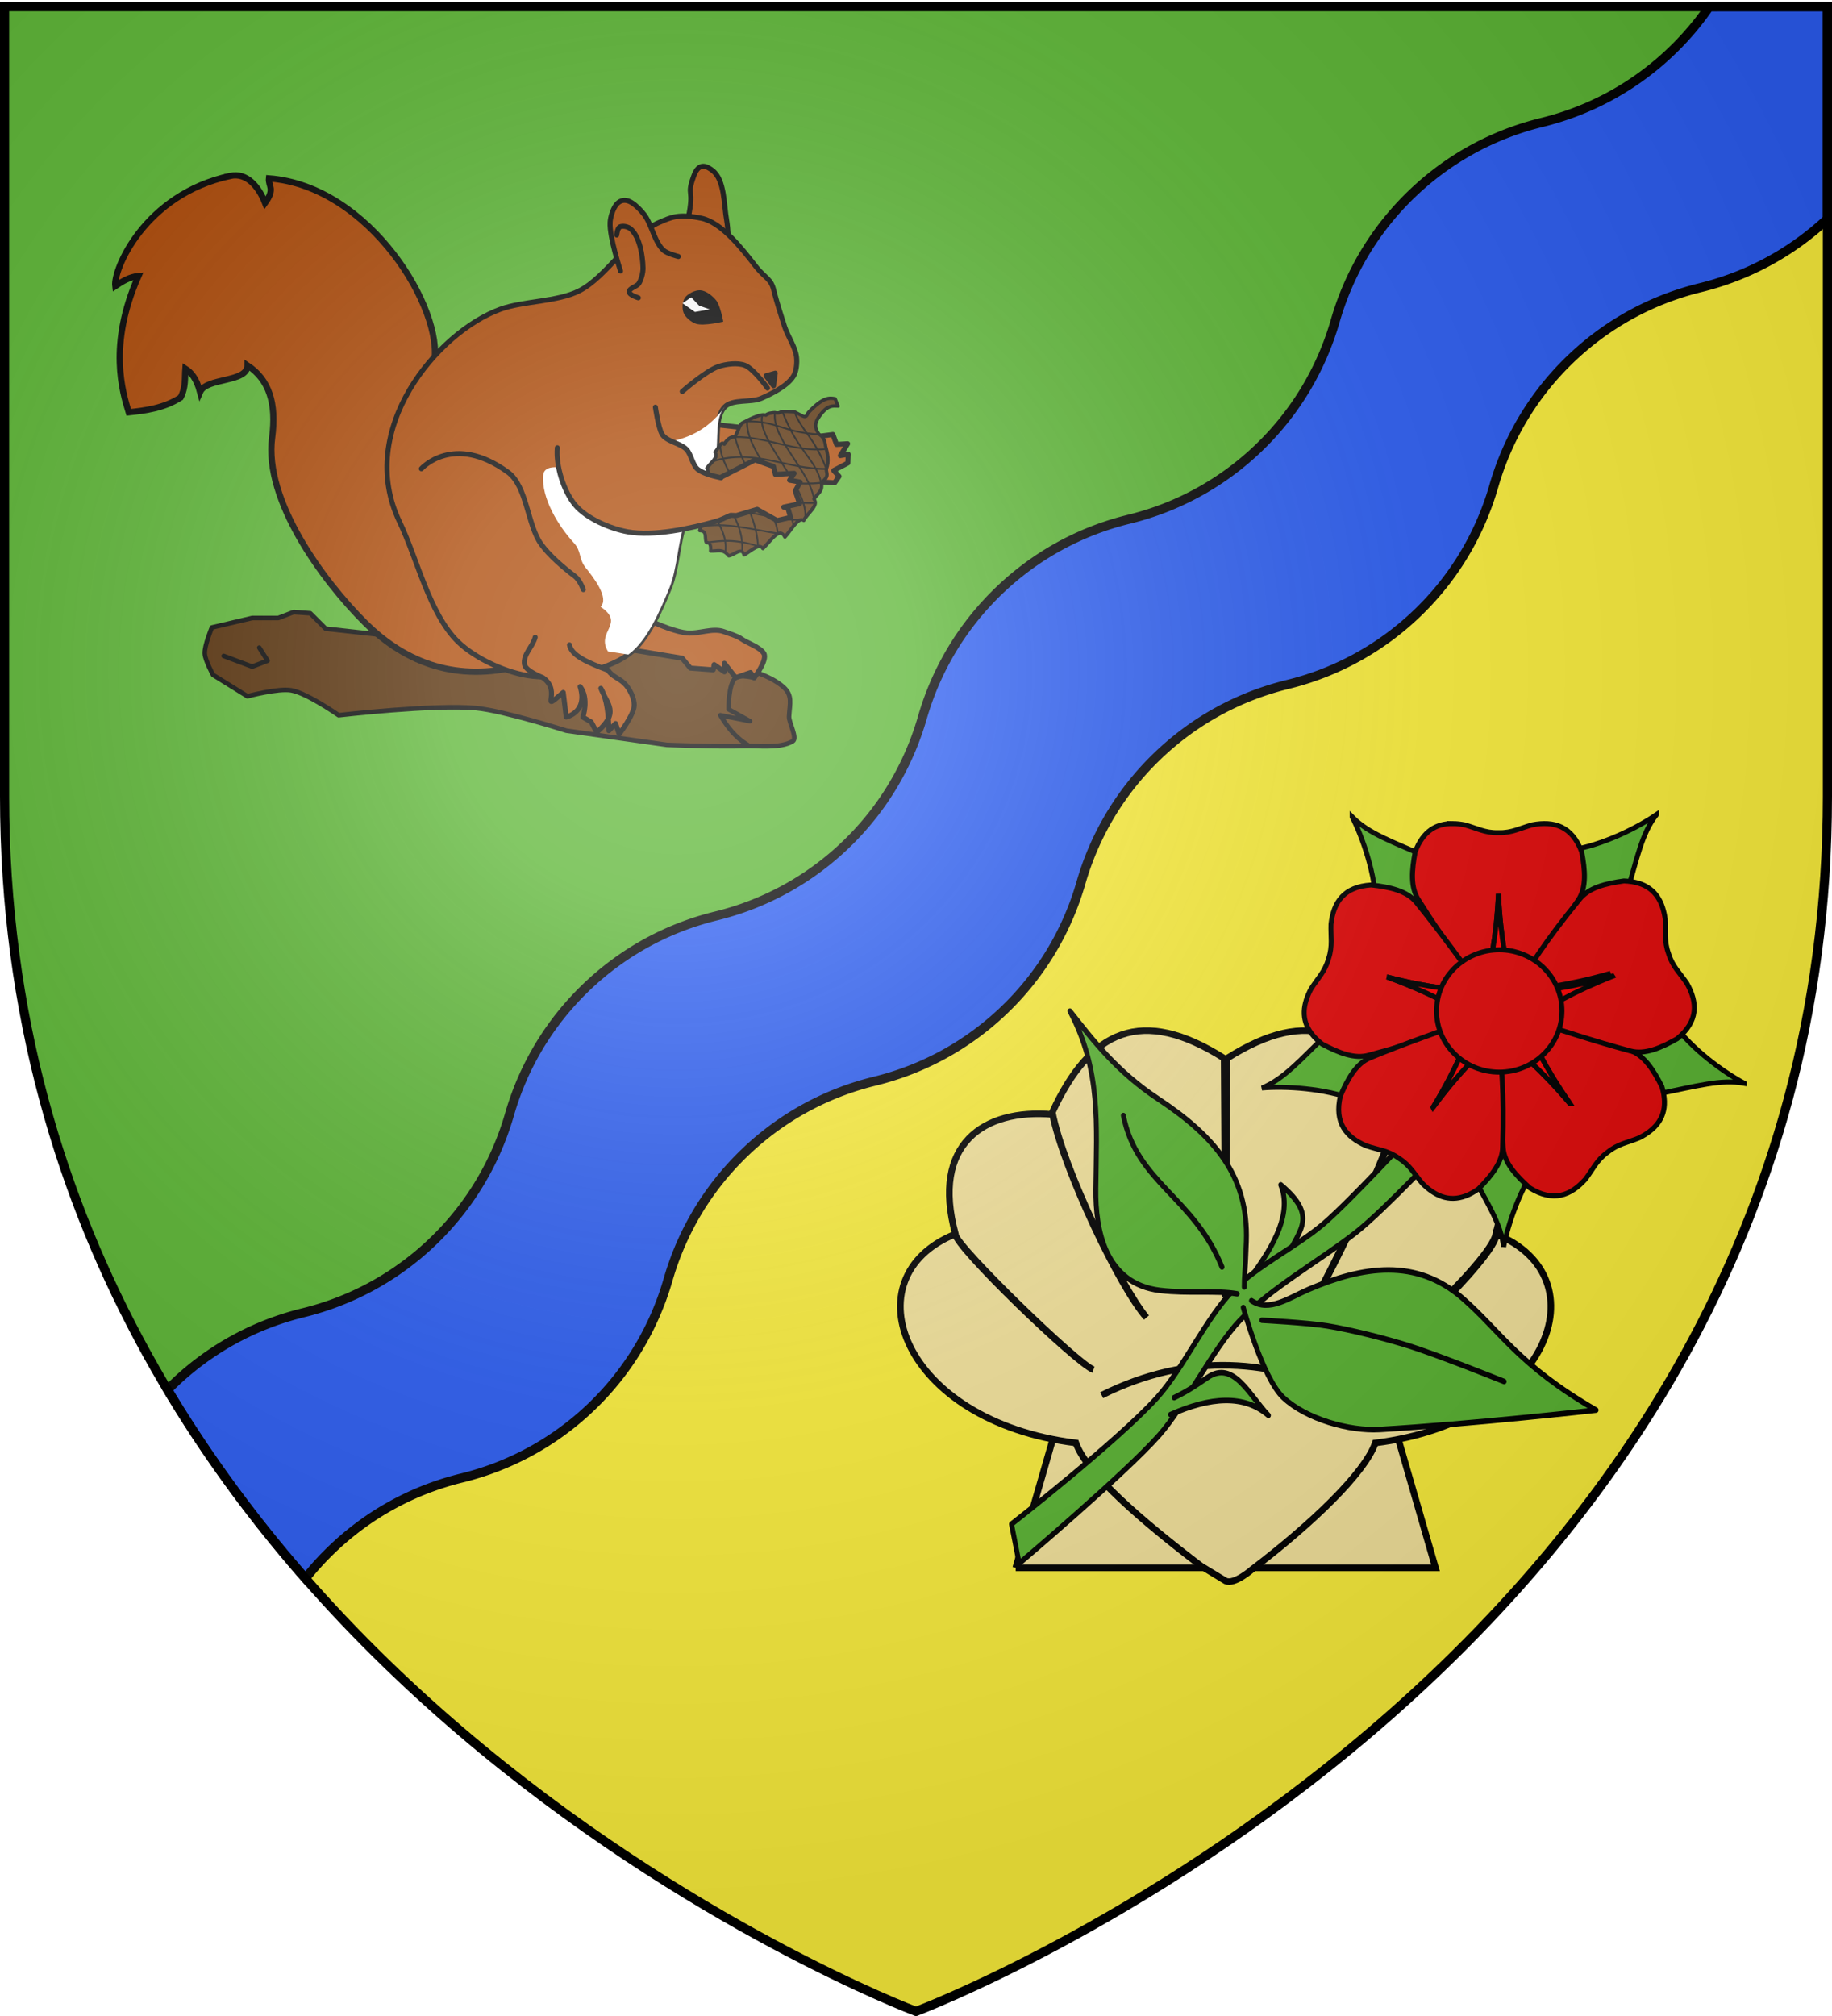 <svg xmlns="http://www.w3.org/2000/svg" xmlns:xlink="http://www.w3.org/1999/xlink" width="600" height="660" version="1.0"><desc>Flag of Canton of Valais (Wallis)</desc><defs><g id="d"><path id="c" d="M0 0v1h.5z" transform="rotate(18 3.157 -.5)"/><use xlink:href="#c" width="810" height="540" transform="scale(-1 1)"/></g><g id="e"><use xlink:href="#d" width="810" height="540" transform="rotate(72)"/><use xlink:href="#d" width="810" height="540" transform="rotate(144)"/></g><g id="g"><path id="f" d="M0 0v1h.5z" transform="rotate(18 3.157 -.5)"/><use xlink:href="#f" width="810" height="540" transform="scale(-1 1)"/></g><g id="h"><use xlink:href="#g" width="810" height="540" transform="rotate(72)"/><use xlink:href="#g" width="810" height="540" transform="rotate(144)"/></g><g id="k"><path id="j" d="M0 0v1h.5z" transform="rotate(18 3.157 -.5)"/><use xlink:href="#j" width="810" height="540" transform="scale(-1 1)"/></g><g id="l"><use xlink:href="#k" width="810" height="540" transform="rotate(72)"/><use xlink:href="#k" width="810" height="540" transform="rotate(144)"/></g><g id="n"><path id="m" d="M0 0v1h.5z" transform="rotate(18 3.157 -.5)"/><use xlink:href="#m" width="810" height="540" transform="scale(-1 1)"/></g><g id="o"><use xlink:href="#n" width="810" height="540" transform="rotate(72)"/><use xlink:href="#n" width="810" height="540" transform="rotate(144)"/></g><g id="r"><path id="q" d="M0 0v1h.5z" transform="rotate(18 3.157 -.5)"/><use xlink:href="#q" width="810" height="540" transform="scale(-1 1)"/></g><g id="s"><use xlink:href="#r" width="810" height="540" transform="rotate(72)"/><use xlink:href="#r" width="810" height="540" transform="rotate(144)"/></g><g id="v"><path id="u" d="M0 0v1h.5z" transform="rotate(18 3.157 -.5)"/><use xlink:href="#u" width="810" height="540" transform="scale(-1 1)"/></g><g id="w"><use xlink:href="#v" width="810" height="540" transform="rotate(72)"/><use xlink:href="#v" width="810" height="540" transform="rotate(144)"/></g><g id="z"><path id="y" d="M0 0v1h.5z" transform="rotate(18 3.157 -.5)"/><use xlink:href="#y" width="810" height="540" transform="scale(-1 1)"/></g><g id="A"><use xlink:href="#z" width="810" height="540" transform="rotate(72)"/><use xlink:href="#z" width="810" height="540" transform="rotate(144)"/></g><g id="C"><path id="B" d="M0 0v1h.5z" transform="rotate(18 3.157 -.5)"/><use xlink:href="#B" width="810" height="540" transform="scale(-1 1)"/></g><g id="F"><path id="E" d="M0 0v1h.5z" transform="rotate(18 3.157 -.5)"/><use xlink:href="#E" width="810" height="540" transform="scale(-1 1)"/></g><g id="G"><use xlink:href="#F" width="810" height="540" transform="rotate(72)"/><use xlink:href="#F" width="810" height="540" transform="rotate(144)"/></g><g id="I"><path id="H" d="M0 0v1h.5z" transform="rotate(18 3.157 -.5)"/><use xlink:href="#H" width="810" height="540" transform="scale(-1 1)"/></g><g id="J"><use xlink:href="#I" width="810" height="540" transform="rotate(72)"/><use xlink:href="#I" width="810" height="540" transform="rotate(144)"/></g><g id="M"><path id="L" d="M0 0v1h.5z" transform="rotate(18 3.157 -.5)"/><use xlink:href="#L" width="810" height="540" transform="scale(-1 1)"/></g><g id="N"><use xlink:href="#M" width="810" height="540" transform="rotate(72)"/><use xlink:href="#M" width="810" height="540" transform="rotate(144)"/></g><g id="Q"><path id="P" d="M0 0v1h.5z" transform="rotate(18 3.157 -.5)"/><use xlink:href="#P" width="810" height="540" transform="scale(-1 1)"/></g><g id="R"><use xlink:href="#Q" width="810" height="540" transform="rotate(72)"/><use xlink:href="#Q" width="810" height="540" transform="rotate(144)"/></g><g id="T"><path d="m0-1-.309.951.476.155z"/><use xlink:href="#f" width="810" height="540" transform="scale(-1 1)"/></g><g id="U"><use xlink:href="#T" width="810" height="540" transform="rotate(72)"/><use xlink:href="#T" width="810" height="540" transform="rotate(144)"/></g><g id="X"><path id="W" d="M0 0v1h.5z" transform="rotate(18 3.157 -.5)"/><use xlink:href="#W" width="810" height="540" transform="scale(-1 1)"/></g><g id="Y"><use xlink:href="#X" width="810" height="540" transform="rotate(72)"/><use xlink:href="#X" width="810" height="540" transform="rotate(144)"/></g><path id="b" d="M2.922 27.673c0-5.952 2.317-9.844 5.579-11.013 1.448-.519 3.307-.273 5.018 1.447 2.119 2.129 2.736 7.993-3.483 9.121.658-.956.619-3.081-.714-3.787-.99-.524-2.113-.253-2.676.123-.824.552-1.729 2.106-1.679 4.108z"/><path id="i" d="M2.922 27.673c0-5.952 2.317-9.844 5.579-11.013 1.448-.519 3.307-.273 5.018 1.447 2.119 2.129 2.736 7.993-3.483 9.121.658-.956.619-3.081-.714-3.787-.99-.524-2.113-.253-2.676.123-.824.552-1.729 2.106-1.679 4.108z"/><path id="p" d="M2.922 27.673c0-5.952 2.317-9.844 5.579-11.013 1.448-.519 3.307-.273 5.018 1.447 2.119 2.129 2.736 7.993-3.483 9.121.658-.956.619-3.081-.714-3.787-.99-.524-2.113-.253-2.676.123-.824.552-1.729 2.106-1.679 4.108z"/><path id="x" d="M2.922 27.673c0-5.952 2.317-9.844 5.579-11.013 1.448-.519 3.307-.273 5.018 1.447 2.119 2.129 2.736 7.993-3.483 9.121.658-.956.619-3.081-.714-3.787-.99-.524-2.113-.253-2.676.123-.824.552-1.729 2.106-1.679 4.108z"/><path id="D" d="M2.922 27.673c0-5.952 2.317-9.844 5.579-11.013 1.448-.519 3.307-.273 5.018 1.447 2.119 2.129 2.736 7.993-3.483 9.121.658-.956.619-3.081-.714-3.787-.99-.524-2.113-.253-2.676.123-.824.552-1.729 2.106-1.679 4.108z"/><path id="K" d="M2.922 27.673c0-5.952 2.317-9.844 5.579-11.013 1.448-.519 3.307-.273 5.018 1.447 2.119 2.129 2.736 7.993-3.483 9.121.658-.956.619-3.081-.714-3.787-.99-.524-2.113-.253-2.676.123-.824.552-1.729 2.106-1.679 4.108z"/><path id="O" d="M2.922 27.673c0-5.952 2.317-9.844 5.579-11.013 1.448-.519 3.307-.273 5.018 1.447 2.119 2.129 2.736 7.993-3.483 9.121.658-.956.619-3.081-.714-3.787-.99-.524-2.113-.253-2.676.123-.824.552-1.729 2.106-1.679 4.108z"/><path id="S" d="M2.922 27.673c0-5.952 2.317-9.844 5.579-11.013 1.448-.519 3.307-.273 5.018 1.447 2.119 2.129 2.736 7.993-3.483 9.121.658-.956.619-3.081-.714-3.787-.99-.524-2.113-.253-2.676.123-.824.552-1.729 2.106-1.679 4.108z"/><path id="V" d="M2.922 27.673c0-5.952 2.317-9.844 5.579-11.013 1.448-.519 3.307-.273 5.018 1.447 2.119 2.129 2.736 7.993-3.483 9.121.658-.956.619-3.081-.714-3.787-.99-.524-2.113-.253-2.676.123-.824.552-1.729 2.106-1.679 4.108z"/><radialGradient xlink:href="#a" id="aa" cx="221.445" cy="226.331" r="300" fx="221.445" fy="226.331" gradientTransform="matrix(1.353 0 0 1.349 -77.63 -85.747)" gradientUnits="userSpaceOnUse"/><linearGradient id="a"><stop offset="0" style="stop-color:white;stop-opacity:.314"/><stop offset=".19" style="stop-color:white;stop-opacity:.251"/><stop offset=".6" style="stop-color:#6b6b6b;stop-opacity:.125"/><stop offset="1" style="stop-color:black;stop-opacity:.125"/></linearGradient></defs><g style="display:inline"><path d="M300 658.5s298.5-112.32 298.5-397.772V2.176H1.5v258.552C1.5 546.18 300 658.5 300 658.5" style="fill:#fcef3c;fill-opacity:1;fill-rule:evenodd;stroke:none;stroke-width:1px;stroke-linecap:butt;stroke-linejoin:miter;stroke-opacity:1"/><path d="M1.5 2.188v258.53c0 98.384 35.463 176.198 81.938 235.938L598.5 2.188z" style="opacity:1;fill:#5ab532;fill-opacity:1;stroke:none;stroke-width:.75;stroke-linecap:round;stroke-linejoin:round;stroke-miterlimit:4;stroke-dasharray:none;stroke-opacity:1"/><path d="M559.813 2.188a93 93 0 0 1-12.344 14.53 93.1 93.1 0 0 1-42.532 23.376c-15.5 3.786-30.2 11.537-42.53 23.375-12.328 11.833-20.677 26.236-25.094 41.562-4.417 15.333-12.731 29.756-25.063 41.594A93.1 93.1 0 0 1 369.719 170c-15.5 3.786-30.2 11.537-42.531 23.375-12.328 11.834-20.677 26.205-25.094 41.531-4.416 15.333-12.731 29.756-25.063 41.594a93.1 93.1 0 0 1-42.531 23.375c-15.5 3.786-30.2 11.537-42.531 23.375-12.327 11.834-20.677 26.236-25.094 41.563-4.416 15.332-12.731 29.755-25.062 41.593a93.1 93.1 0 0 1-42.532 23.375c-15.5 3.786-30.2 11.537-42.531 23.375-.631.606-1.233 1.225-1.844 1.844 13.53 22.62 28.86 43.19 45.125 61.75a94 94 0 0 1 8.656-9.5c12.332-11.838 27.032-19.589 42.532-23.375A93.1 93.1 0 0 0 193.75 460.5c12.331-11.838 20.647-26.261 25.063-41.594 4.417-15.326 12.766-29.729 25.093-41.562 12.332-11.838 27.031-19.589 42.531-23.375a93.1 93.1 0 0 0 42.532-23.375C341.3 318.756 349.615 304.332 354.03 289c4.417-15.327 12.767-29.698 25.094-41.531 12.331-11.838 27.031-19.589 42.531-23.375a93.1 93.1 0 0 0 42.531-23.375c12.332-11.838 20.647-26.261 25.063-41.594 4.417-15.327 12.767-29.729 25.094-41.562 12.331-11.838 27.03-19.59 42.531-23.376 15.118-3.695 29.485-11.178 41.625-22.53V2.186z" style="fill:#2b5df2;fill-opacity:1;stroke:#000;stroke-width:3;stroke-miterlimit:4;stroke-dasharray:none;stroke-opacity:1"/></g><g style="fill:#f5e49c;fill-opacity:1;display:inline"><path d="m590.895 579.997 42.031 145.625H739.77l42.094-145.625h-190.97z" style="fill:#f5e49c;fill-opacity:1;fill-rule:evenodd;stroke:#000;stroke-width:3;stroke-linecap:butt;stroke-linejoin:miter;stroke-miterlimit:4;stroke-dasharray:none;stroke-opacity:1;display:inline" transform="matrix(.72 0 0 -.72 -92.79 930.884)"/><path d="M675.225 580.826c-26.875 20.453-52.17 42.186-56.952 55.962-79.385 9.85-103.209 75.367-54.984 94.936 1.143-6.186 56.465-59.6 62.926-61.607-7.702 2.85-63.043 56.026-62.762 61.717-11.073 40.689 12.758 57.044 44.217 54.328 5.074-25.204 30.64-79.005 42.692-92.338-11.783 14.31-37.862 67.47-42.801 93.322 17.379 37.645 40.687 48.203 78.158 24.54l.656-108.42.656 108.42c37.472 23.663 60.725 13.105 78.104-24.54-6.282-23.167-32.213-76.515-42.747-93.322 8.314 13.626 33.622 64.325 42.692 92.338 31.46 2.716 55.29-13.64 44.217-54.328-1.79-12.24-58.238-63.663-62.817-62.799 7.343-.804 63.567 52.82 62.981 62.69 48.225-19.57 24.401-85.087-54.984-94.937-4.781-13.776-29.105-36.967-55.98-57.42 0 0-8.12-7.167-12.122-5.32z" style="fill:#f5e49c;fill-opacity:1;fill-rule:evenodd;stroke:#000;stroke-width:3;stroke-linecap:butt;stroke-linejoin:miter;stroke-miterlimit:4;stroke-dasharray:none;stroke-opacity:1;display:inline" transform="matrix(.72 0 0 -.72 -92.79 930.884)"/><path d="M630 658.5c40.461 20.146 77.459 16.043 112.75 0" style="fill:#f5e49c;fill-opacity:1;fill-rule:evenodd;stroke:#000;stroke-width:3;stroke-linecap:butt;stroke-linejoin:miter;stroke-miterlimit:4;stroke-dasharray:none;stroke-opacity:1;display:inline" transform="matrix(.72 0 0 -.72 -92.79 930.884)"/></g><use xlink:href="#use4203" id="Z" width="600" height="660" x="0" y="0" transform="translate(2753.087 287.721)"/><use xlink:href="#use4203" width="600" height="660" transform="translate(2854.515 616.293)"/><use xlink:href="#Z" width="600" height="660" transform="translate(312.857 328.572)"/><path d="M41.39 193.43s-2.468 5.887-2.33 8.539c.118 2.246 2.718 6.987 2.718 6.987l11.257 6.986s10.08-2.695 14.362-1.94c5.18.913 15.526 8.151 15.526 8.151s31.564-3.634 45.027-2.329c9.08.88 29.5 7.375 29.5 7.375l32.994 4.658s17.395.684 24.842.388c4.91-.195 12.046.9 16.303-1.552 1.736-1-1.272-6.151-1.164-8.152.23-4.269 1.276-6.888-1.941-9.704-4.677-4.093-13.192-6.253-19.242-7.678-33.146-7.806-113.121-9.4-113.121-9.4l-17.468-1.942-5.046-5.046-5.434-.388-5.046 1.94h-8.54z" style="opacity:1;fill:#502800;fill-opacity:1;stroke:#000;stroke-width:1.5;stroke-linecap:round;stroke-linejoin:round;stroke-miterlimit:4;stroke-dasharray:none;stroke-opacity:1" transform="translate(28 12)"/><path d="M216.839 231.857c-4.243-2.601-6.73-6.08-8.928-9.704l9.704 1.94-6.987-3.88s-.168-8.383 2.328-10.362c1.422-1.127 6.045.056 6.045.056" style="opacity:1;fill:#502800;fill-opacity:1;stroke:#000;stroke-width:1.5;stroke-linecap:round;stroke-linejoin:round;stroke-miterlimit:4;stroke-dasharray:none;stroke-opacity:1" transform="translate(28 12)"/><path d="m45.271 202.745 9.316 3.493 5.046-1.94-2.717-4.27" style="opacity:1;fill:none;fill-opacity:1;stroke:#000;stroke-width:1.5;stroke-linecap:round;stroke-linejoin:round;stroke-miterlimit:4;stroke-dasharray:none;stroke-opacity:1;display:inline" transform="translate(28 12)"/><path d="M747.458 45.57c5.356-1.155 9.275 3.52 11.363 8.871 3.429-4.708.99-5.464 1.27-8.05 33.168 2.525 57.323 43.096 54.08 60.458-12.053 11.97-1.676 74.942 27.411 95.194l.421 4.03c-19.848 5.03-36.622-.44-50.514-14.28-13.827-13.775-33.071-40.038-30.37-60.51 1.486-11.266-.966-18.95-8.061-23.666.007 5.728-13.475 3.894-15.529 8.713-1.182-4.403-2.91-6.411-4.812-7.63-.246 3.068.213 5.942-1.561 9.445-5.492 3.522-11.438 4.242-16.996 4.84-1.984-6.546-6.873-21.98 3.175-44.601-2.797.238-5.21 1.683-7.567 3.273-.689-5.36 9.523-30.01 37.69-36.086z" style="fill:#a40;fill-opacity:1;fill-rule:evenodd;stroke:#000;stroke-width:2.044;stroke-linecap:butt;stroke-linejoin:miter;stroke-miterlimit:4;stroke-dasharray:none;stroke-opacity:1" transform="translate(-672 12)"/><path d="m872.123 199.623 23.288 3.854 2.706 3.252 7.47.56.302-1.712 3.368 2.36-.015-2.778 3.714 4.692 4.836-1.67 1.21 1.726s4.503-5.88 3.143-8.023c-1.332-2.101-5.46-3.358-7.476-4.814-1.24-.895-4.183-1.752-5.615-2.288-3.54-1.324-8.173.773-11.938.455-6.977-.59-21.69-8.619-21.69-8.619M916.735 144.193l28.597 1.863 1.465-2.093-1.767-1.93 4.664-2.454.105-2.873-2.57.454 2.373-3.884-3.629.232-1.186-3.257-4.384.57-45.873-5.129M897.388 59.475c2.168-10.47-.738-6.716 1.833-13.881 1.753-4.885 4.572-2.954 6.107-1.79 4.054 3.072 3.733 11.302 4.659 16.304.443 2.393.711 8.08.711 8.08" style="fill:#a40;fill-opacity:1;stroke:#000;stroke-width:1.65;stroke-linecap:round;stroke-linejoin:round;stroke-miterlimit:4;stroke-dasharray:none;stroke-opacity:1" transform="translate(-672 12)"/><path d="M906.047 138.94c-2.135 6.534-7.63 14.174-9.915 20.658-2.135 6.056-2.439 14.905-4.888 20.842-2.936 7.117-7.2 17.373-13.463 21.85-7.853 5.614-21.783 8.13-31.381 7.107-8.055-.858-18.707-5.704-24.485-11.381-9.306-9.143-13.36-27.352-19.026-39.103-14.57-30.22 12.341-62.2 33.025-69.689 7.444-2.695 18.639-2.395 25.708-5.96 9.282-4.68 16.795-18.42 26.362-22.488 3.794-1.613 6.139-2.873 13.678-1.341 6.58 1.337 13.188 9.745 17.747 15.64 3.313 4.284 5.246 3.984 6.146 8.55 1.061 3.984 2.153 7.387 3.417 11.312.99 3.07 3.574 6.807 3.907 10.014.197 1.89-.018 4.646-1.039 6.25-2.053 3.222-7.01 5.658-10.504 7.203-3.38 1.495-9.438.153-11.989 2.828-3.73 3.91-1.62 12.57-3.3 17.707" style="fill:#a40;fill-opacity:1;stroke:#000;stroke-width:1.65;stroke-linecap:round;stroke-linejoin:round;stroke-miterlimit:4;stroke-dasharray:none;stroke-opacity:1" transform="translate(-672 12)"/><path d="M894.173 71.978s-3.67-.95-4.838-2c-2.971-2.678-3.916-8.55-6.348-11.724-1.047-1.368-2.683-3.073-4.163-3.955-2.48-1.479-4.218-.392-5.14.906-1.03 1.45-1.766 3.853-1.862 5.629-.263 4.875 3.417 15.91 3.417 15.91" style="fill:#a40;fill-opacity:1;stroke:#000;stroke-width:1.65;stroke-linecap:round;stroke-linejoin:round;stroke-miterlimit:4;stroke-dasharray:none;stroke-opacity:1" transform="translate(-672 12)"/><path d="M881.064 85.502s-2.907-.857-2.988-1.92c-.097-1.266 2.51-1.72 3.175-2.802.833-1.354 1.382-3.539 1.338-5.128-.11-4.01-1.045-10.112-4.08-12.736-.822-.71-2.631-1.139-3.57-.593-.724.42-.966 2.616-.966 2.616M809.998 141.455s10.466-11.848 28.33 1.12c6.301 4.575 6.35 17.234 10.882 23.565 2.658 3.712 7.382 7.738 11.024 10.491 1.772 1.34 2.814 4.397 2.814 4.397" style="fill:none;fill-opacity:1;stroke:#000;stroke-width:1.65;stroke-linecap:round;stroke-linejoin:round;stroke-miterlimit:4;stroke-dasharray:none;stroke-opacity:1" transform="translate(-672 12)"/><path d="M871.247 135.339c-4.644.816.284 2.906-4.843 9.161 0 0-15.942-7.268-16.5-.93-.656 7.466 4.97 16.664 10.054 22.172 2.532 2.745 1.507 5.165 3.834 8.086 2.566 3.22 7.828 9.908 4.912 12.816 8.268 5.597-1.616 8.06 2.423 14.62l6.654 1.023c6.263-4.478 10.523-14.733 13.46-21.85 2.45-5.937 2.744-14.77 4.88-20.827 2.285-6.483 7.797-14.136 9.933-20.67 1.535-4.698-.08-12.336 2.483-16.599-10.02 12.517-22.53 10.405-37.29 12.998m37.29-12.998c.277-.346.547-.725.815-1.12-.318.333-.576.722-.815 1.12" style="fill:#fff;fill-opacity:1;stroke:none;stroke-width:1.5;stroke-linecap:round;stroke-linejoin:round;stroke-miterlimit:4;stroke-dasharray:none;stroke-opacity:1" transform="translate(-672 12)"/><path d="M858.514 199.123c.595 3.468 5.956 5.797 12.617 8.294 1.45 2.124 3.356 2.475 5.248 4.216 1.77 1.628 3.396 4.887 3.33 7.29-.087 3.18-4.927 9.386-4.927 9.386l-1.163-3.444-2.227 2.351c-.088-4.952-.508-10.29-2.61-13.865 2.193 5.493 6.195 7.722-1.35 14.398l-1.794-3.372-2.74-1.602s2.118-6.133-.895-9.994c2.606 8.47-4.563 9.946-4.563 9.946l-.968-8.031c-8.366 7.15-.03-.251-6.694-4.854 0 0-5.613-2.116-5.99-4.295-.57-3.298 2.64-5.692 3.494-8.928" style="fill:#a40;fill-opacity:1;stroke:#000;stroke-width:1.65;stroke-linecap:round;stroke-linejoin:round;stroke-miterlimit:4;stroke-dasharray:none;stroke-opacity:1" transform="translate(-672 12)"/><path d="M908.883 93.305s-6.417 1.553-8.976.691c-1.53-.515-3.418-2.076-4.02-3.572-.548-1.364-.438-3.67.388-4.885.955-1.408 3.39-2.6 5.089-2.503 1.862.106 4.087 1.885 5.23 3.359 1.339 1.725 2.289 6.91 2.289 6.91" style="fill:#000;fill-opacity:1;stroke:none;stroke-width:1.5;stroke-linecap:round;stroke-linejoin:round;stroke-miterlimit:4;stroke-dasharray:none;stroke-opacity:1" transform="translate(-672 12)"/><path d="m895.511 87.279 4.07 2.85 4.845-.854-3.42-1.181-2.625-2.749" style="fill:#fff;fill-opacity:1;stroke:none;stroke-width:1.5;stroke-linecap:round;stroke-linejoin:round;stroke-miterlimit:4;stroke-dasharray:none;stroke-opacity:1" transform="translate(-672 12)"/><path d="M895.439 116.172s7.765-6.796 11.862-8.172c2.469-.83 6.246-1.336 8.673-.39 2.931 1.144 7.393 7.439 7.393 7.439" style="fill:none;fill-opacity:1;stroke:#000;stroke-width:1.65;stroke-linecap:round;stroke-linejoin:round;stroke-miterlimit:4;stroke-dasharray:none;stroke-opacity:1" transform="translate(-672 12)"/><g style="display:inline"><path d="M1132.952 326.332c-5.306 4.168-7.798 11.954-18.339 9.392-3.852 4.694-4.572 18.786-12.076 12.524-2.999 9.04-4.383 23.249-11.182 20.128-1.304 12.888 1.693 33.458-10.287 27.283-.397 11.415 3.066 29.263-4.026 29.52 1.89 9.337-2.261 26.057 6.262 27.285 1.38 6.903-2.572 14.4 5.367 20.574-2.67 13.162 2.824 12.327 5.368 16.55 2.905 9.148 9.611 15.063 16.549 20.127 4.473 4.957 8.946 6.612 13.418 5.815 9.765 2.404 11.999 8.885 12.524 16.996 1.087 16.798-3.85 19.136-8.498 23.259l7.604 4.472c5.26-3.438 11.214-7.24 12.523-33.098.107-2.109-2.687-6.325 2.684-7.604l9.393-2.236c4.916-3.974 7.812-6.6 10.287-8.946 1.326-2.236 1.05-4.473 5.367-6.709 2.398-2.671 5-5.138 5.815-9.393 4.622-1.68 9.244-12.354 13.866-24.6 1.551-2.832-2.214-12.309-3.579-18.786 4.09-2.629 4.855-8.03 4.026-14.76 4.954 1.25 1.68-7.88 2.025-14.313-7.15-1.96-3.337-12.882-4.462-20.866-9.813-4.517-8.527-11.884-8.7-23.63-5.412 2.934-7.363-7.107-9.593-16.102-6.5 2.095-9.324-8.554-10.58-13.202-3.905 2.768-6.197-3.336-8.498-9.393-6.811 6.09-9.29-3.708-13.865-5.815-3.131 3.332-6.262.362-9.393-4.472" style="opacity:1;fill:#502800;fill-opacity:1;stroke:#000;stroke-width:3.814;stroke-linecap:round;stroke-linejoin:round;stroke-miterlimit:4;stroke-dasharray:none;stroke-opacity:1" transform="matrix(-.232 -.194 .177 -.211 437.812 469.05)"/><path d="M1119.49 335.872c12.19 22.32 39.005 24.698 59.213 36.083M1106.846 350.367c20.351 30.743 55.63 31.632 83.576 47.185M1096.977 367.02c33.48 38.724 82.035 39.681 100.847 62.297M1089.576 393.543c14.524 18.447 64.883 26.1 102.416 55.342M1081.557 412.664c37.115 31.626 92.823 32.333 111.333 59.829M1078.473 430.242c19.706 28.78 93.922 32.962 105.7 58.637M1083.304 452.464c22.844 22.876 76.615 22.316 92.586 49.2M1170.523 508.373c-41.48-25.333-58.563-17.163-81.852-35.335M1094.039 489.588c33.773 20.463 46.262 15.312 66.197 27.73" style="opacity:1;fill:none;fill-opacity:1;stroke:#000;stroke-width:2;stroke-linecap:round;stroke-linejoin:round;stroke-miterlimit:4;stroke-dasharray:none;stroke-opacity:1" transform="matrix(-.232 -.194 .177 -.211 437.812 469.05)"/><path d="M1142.345 330.804c-12.107 14.442-21.014 24.877-45.368 36.216M1089.576 393.543c19.91-13.62 54.082-30.712 68.156-52.737M1166.676 354.993c-6.84 24.422-59.972 43.582-85.735 67.23M1079.707 449.98c34.34-34.818 74.998-40.766 98.996-78.025M1088.671 473.038c31.747-36.483 68.966-44.433 96.509-83.504M1094.039 489.588c32.203-30.639 74.011-35.809 99.467-79.7M1107.771 507.959c22.6-27 59.795-35.006 84.221-59.074M1124.006 515.53c31.46-25.783 43.872-19.806 68.884-43.037" style="opacity:1;fill:none;fill-opacity:1;stroke:#000;stroke-width:2;stroke-linecap:round;stroke-linejoin:round;stroke-miterlimit:4;stroke-dasharray:none;stroke-opacity:1" transform="matrix(-.232 -.194 .177 -.211 437.812 469.05)"/></g><path d="m925.351 114.296-2.467-3.26 3.015-.862z" style="fill:#000;fill-opacity:1;stroke:#000;stroke-width:1.65;stroke-linecap:round;stroke-linejoin:round;stroke-miterlimit:4;stroke-dasharray:none;stroke-opacity:1" transform="translate(-672 12)"/><path d="M854.529 134.59c-.536 5.876 2.062 14.263 5.87 18.768 3.74 4.423 11.498 7.746 17.2 8.757 8.612 1.528 20.527-1.099 28.951-3.447 1.224-.34 3.018-1.163 4.71-1.962l1.943.064 6.778-2.016 6.51 3.66 4.44-1.031-.87-2.981-1.398-.386 5.221-1.104-1.43-4.162 1.598-2.93-3.453-.608 1.48-2.253-6.135.35-.626-2.589-6.044-2.148-10.965 5.572-.155.286c-2.947-.62-5.969-1.5-7.582-2.733-1.801-1.376-2.165-4.917-3.73-6.556-1.978-2.071-6.698-2.578-8.074-5.089-1.203-2.197-2.122-8.751-2.122-8.751" style="fill:#a40;fill-opacity:1;stroke:#000;stroke-width:1.65;stroke-linecap:round;stroke-linejoin:round;stroke-miterlimit:4;stroke-dasharray:none;stroke-opacity:1" transform="translate(-672 12)"/><path d="M404.064 413.717c8.497-10.494 14.61-20.723 10.556-29.822 15.065 11.318 4.972 15.599 1.584 25.599" style="fill:#5ab532;fill-opacity:1;stroke:#000;stroke-width:1.8;stroke-linecap:round;stroke-linejoin:round;stroke-miterlimit:4;stroke-dasharray:none;stroke-opacity:1" transform="matrix(.9 0 0 1 46.3 4)"/><path d="m316.632 494.97 2.81 12.864s38.67-29.463 50.934-41.976c9.5-9.692 19.545-28.318 29.419-37.63 11.138-10.504 29.675-19.896 42.174-28.737 10.659-7.54 33.283-29.353 33.283-29.353l-14.182-1.691s-20.8 20.332-30.605 27.992c-9.422 7.36-24.425 13.917-33.217 22.02-9.85 9.078-18.13 25.628-27.618 35.083-14.295 14.245-52.998 41.428-52.998 41.428" style="fill:#5ab532;fill-opacity:1;stroke:#000;stroke-width:1.8;stroke-linecap:round;stroke-linejoin:round;stroke-miterlimit:4;stroke-dasharray:none;stroke-opacity:1" transform="matrix(.9 0 0 1 46.3 4)"/><path d="M398.741 419.579c-7.663-1.207-17.633-.028-27.992-1.12-20.13-2.123-23.576-19.96-23.422-33.07.251-21.495 1.939-38.906-9.422-58.37 8.4 9.58 17.081 19.783 32.098 28.738 20.391 12.16 32.908 25.005 32.097 46.653-.415 11.083-.772 10.958-.746 14.93M400.98 424.057s7.017 23.124 14.556 29.485c8.393 7.082 24.116 11.026 35.083 10.45 33.337-1.749 78.75-6.345 78.75-6.345-28.376-14.844-34.54-25.58-48.518-36.576-16.961-13.34-36.41-10.494-55.984-2.985-7.081 2.716-14.45 7.651-20.9 3.732" style="fill:#5ab532;fill-opacity:1;stroke:#000;stroke-width:1.8;stroke-linecap:round;stroke-linejoin:round;stroke-miterlimit:4;stroke-dasharray:none;stroke-opacity:1" transform="matrix(.9 0 0 1 46.3 4)"/><path d="M393.244 410.814c-10.334-23.06-31.055-27.546-35.892-49.615M407.759 428.232s16.68.806 23.752 1.847c8.818 1.299 20.437 3.961 29.03 6.334 10.787 2.978 35.364 11.876 35.364 11.876" style="fill:none;fill-opacity:1;stroke:#000;stroke-width:1.8;stroke-linecap:round;stroke-linejoin:round;stroke-miterlimit:4;stroke-dasharray:none;stroke-opacity:1" transform="matrix(.9 0 0 1 46.3 4)"/><path d="M374.506 459.109c14.477-5.765 26.774-6.624 35.628.264-6.894-6.49-12.68-18.275-22.168-12.404-7.36 4.554-9.554 5.442-12.14 6.598" style="fill:#5ab532;fill-opacity:1;stroke:#000;stroke-width:1.8;stroke-linecap:round;stroke-linejoin:round;stroke-miterlimit:4;stroke-dasharray:none;stroke-opacity:1" transform="matrix(.9 0 0 1 46.3 4)"/><path d="M820.011 694.664c-8.19-4.353-21.165-13.68-28.893-24.359l-35.375 1.054-3.6 10.983 32.568 16.709c16.032-3.257 25.941-6.143 35.3-4.387zM722.692 760.774c1.74-9.11 6.823-24.26 14.742-34.797l-11.45-33.487-11.556-.197-6.349 36.05c7.845 14.356 13.528 22.97 14.613 32.431zM625 696.553c9.241-.783 25.201.02 37.485 4.802l29.153-20.066-2.93-11.18-36.426 3.619c-11.705 11.428-18.466 19.226-27.282 22.825zM784.486 586.068c-7.639 5.26-21.9 12.473-34.938 14.407l-15.376 31.876 8.086 8.259 29.844-21.196c4.502-15.727 6.51-25.851 12.384-33.346zM661.448 586.997c4.215 8.262 9.498 23.343 9.709 36.523l29.588 19.417 9.247-6.934-17.106-32.363c-15.003-6.523-24.777-9.838-31.438-16.643z" style="fill:#5ab532;fill-opacity:1;fill-rule:evenodd;stroke:#000;stroke-width:2;stroke-linecap:butt;stroke-linejoin:miter;stroke-miterlimit:4;stroke-dasharray:none;stroke-opacity:1" transform="matrix(.81 0 0 .81 -92.922 -208.024)"/><path d="M702.122 589.695c-6.603-.06-11.99 2.925-15.188 11.375-1.412 7.428-2.008 14.451 1.363 19.487 12.245 19.567 18.707 26.679 26.734 37.163 2.156-11.373 4.647-20.738 5.555-39.593.909 18.855 3.4 28.22 5.556 39.593 9.083-12.303 18.318-24.53 26.74-37.163 3.372-5.036 2.769-12.059 1.357-19.487-3.937-10.4-11.187-12.521-19.942-10.876-4.786 1.288-8.252 3.324-13.59 3.175h-.234c-5.34.149-8.81-1.887-13.598-3.175-1.641-.309-3.23-.485-4.753-.5z" style="fill:#e20909;fill-opacity:1;fill-rule:evenodd;stroke:#000;stroke-width:2;stroke-linecap:butt;stroke-linejoin:miter;stroke-miterlimit:4;stroke-dasharray:none;stroke-opacity:1" transform="matrix(.81 0 0 .81 -92.922 -208.024)"/><path d="M720.586 618.127c-.908 18.855-3.399 28.22-5.555 39.593l-.094-.12.012.24h11.104l.025-.449c-2.14-11.224-4.592-20.592-5.492-39.264z" style="fill:red;fill-opacity:1;fill-rule:evenodd;stroke:#000;stroke-width:2;stroke-linecap:butt;stroke-linejoin:miter;stroke-miterlimit:4;stroke-dasharray:none;stroke-opacity:1" transform="matrix(.81 0 0 .81 -92.922 -208.024)"/><path d="M642.904 660.933c-2.007 6.29-.745 12.319 6.384 17.87 6.68 3.541 13.214 6.184 19.021 4.45 22.31-5.923 31.012-9.998 43.399-14.573-10.23-5.416-18.442-10.56-36.189-16.995 18.283 4.698 27.966 5.083 39.469 6.38-9.073-12.31-18.029-24.743-27.613-36.519-3.816-4.708-10.704-6.205-18.218-7.05-11.098.692-15.266 6.993-16.279 15.843-.181 4.953.74 8.865-.978 13.922l-.002.011-.066.211-.001.002c-1.434 5.145-4.403 7.86-7.048 12.054-.779 1.477-1.416 2.942-1.88 4.394z" style="fill:#e20909;fill-opacity:1;fill-rule:evenodd;stroke:#000;stroke-width:2;stroke-linecap:butt;stroke-linejoin:miter;stroke-miterlimit:4;stroke-dasharray:none;stroke-opacity:1" transform="matrix(.81 0 0 .81 -92.922 -208.024)"/><path d="M675.52 651.685c17.746 6.434 25.958 11.579 36.188 16.995q-.071.028-.143.056l.233.058 3.278-10.609-.42-.156c-11.357-1.268-21.031-1.692-39.137-6.344z" style="fill:red;fill-opacity:1;fill-rule:evenodd;stroke:#000;stroke-width:2;stroke-linecap:butt;stroke-linejoin:miter;stroke-miterlimit:4;stroke-dasharray:none;stroke-opacity:1" transform="matrix(.81 0 0 .81 -92.922 -208.024)"/><path d="M781.554 714.223c5.271-3.977 7.722-9.627 5.107-18.276-3.409-6.749-7.217-12.68-12.96-14.617-21.633-8.048-31.09-9.746-43.845-13.164 5.223 10.33 8.957 19.272 19.73 34.773-12.213-14.394-19.897-20.3-28.538-28.001.298 15.29.43 30.611 1.455 45.76.396 6.047 5.155 11.247 10.802 16.275 9.46 5.845 16.5 3.108 22.438-3.533 3.01-3.939 4.516-7.665 8.84-10.801l.007-.007.175-.135h.002c4.142-3.373 8.135-3.876 12.715-5.772 1.49-.756 2.856-1.584 4.072-2.502z" style="fill:#e20909;fill-opacity:1;fill-rule:evenodd;stroke:#000;stroke-width:2;stroke-linecap:butt;stroke-linejoin:miter;stroke-miterlimit:4;stroke-dasharray:none;stroke-opacity:1" transform="matrix(.81 0 0 .81 -92.922 -208.024)"/><path d="M749.586 702.939c-10.773-15.501-14.507-24.444-19.73-34.773l.148.037-.156-.183-8.803 6.769.254.37c8.539 7.594 16.192 13.526 28.287 27.78z" style="fill:red;fill-opacity:1;fill-rule:evenodd;stroke:#000;stroke-width:2;stroke-linecap:butt;stroke-linejoin:miter;stroke-miterlimit:4;stroke-dasharray:none;stroke-opacity:1" transform="matrix(.81 0 0 .81 -92.922 -208.024)"/><path d="M693.593 738.302c5.447 3.733 11.583 4.26 18.951-.97 5.315-5.377 9.728-10.873 9.739-16.933.752-23.07-.644-32.577-1.458-45.756-8.133 8.236-15.425 14.62-26.696 29.761 9.763-16.155 12.92-25.318 17.475-35.959-14.402 5.143-28.887 10.14-42.924 15.927-5.607 2.299-9.025 8.464-11.996 15.416-2.534 10.828 2.3 16.633 10.483 20.151 4.692 1.601 8.703 1.845 13.051 4.947l.01.005.183.123.001.002c4.514 2.855 6.26 6.48 9.514 10.22 1.19 1.172 2.41 2.204 3.667 3.066z" style="fill:#e20909;fill-opacity:1;fill-rule:evenodd;stroke:#000;stroke-width:2;stroke-linecap:butt;stroke-linejoin:miter;stroke-miterlimit:4;stroke-dasharray:none;stroke-opacity:1" transform="matrix(.81 0 0 .81 -92.922 -208.024)"/><path d="M694.129 704.404c11.271-15.142 18.563-21.525 26.696-29.761q.005.075.012.152l.123-.206-9.216-6.194-.27.358c-4.485 10.51-7.677 19.652-17.345 35.651z" style="fill:red;fill-opacity:1;fill-rule:evenodd;stroke:#000;stroke-width:2;stroke-linecap:butt;stroke-linejoin:miter;stroke-miterlimit:4;stroke-dasharray:none;stroke-opacity:1" transform="matrix(.81 0 0 .81 -92.922 -208.024)"/><path d="M786.965 623.626c-2.057-6.274-6.61-10.422-15.639-10.748-7.489 1.04-14.333 2.724-18.025 7.53-14.618 17.864-19.286 26.262-26.65 37.223 11.465-1.598 21.135-2.236 39.288-7.41-17.571 6.896-25.647 12.253-35.73 17.936 14.562 4.668 29.102 9.503 43.766 13.437 5.85 1.582 12.31-1.237 18.896-4.952 8.592-7.059 8.282-14.607 3.921-22.374-2.753-4.122-5.79-6.754-7.359-11.86l-.004-.01-.07-.209v-.002c-1.85-5.01-1.034-8.95-1.345-13.898-.233-1.654-.575-3.215-1.05-4.663z" style="fill:#e20909;fill-opacity:1;fill-rule:evenodd;stroke:#000;stroke-width:2;stroke-linecap:butt;stroke-linejoin:miter;stroke-miterlimit:4;stroke-dasharray:none;stroke-opacity:1" transform="matrix(.81 0 0 .81 -92.922 -208.024)"/><g style="fill:red;fill-opacity:1;stroke:#000;stroke-width:9.901;stroke-miterlimit:4;stroke-dasharray:none;stroke-opacity:1"><path d="M469.438 156.219c-4.498 93.339-16.83 139.7-27.5 196-.156-.203-.314-.391-.47-.594l.063 1.188H496.5l.125-2.22c-10.599-55.567-22.733-101.94-27.187-194.374z" style="fill:red;fill-opacity:1;fill-rule:evenodd;stroke:#000;stroke-width:9.901;stroke-linecap:butt;stroke-linejoin:miter;stroke-miterlimit:4;stroke-dasharray:none;stroke-opacity:1" transform="scale(.164)rotate(71.331 598.616 2970.863)"/></g><path d="M746.275 665.437c.004 13.653-11.352 24.723-25.36 24.723-14.01 0-25.365-11.07-25.361-24.723-.004-13.653 11.351-24.723 25.36-24.723 14.01 0 25.365 11.07 25.361 24.723z" style="fill:#e20909;fill-opacity:1;fill-rule:evenodd;stroke:#000;stroke-width:2;stroke-miterlimit:4;stroke-dasharray:none;stroke-opacity:1" transform="matrix(.81 0 0 .81 -92.922 -208.024)"/><path d="M300 658.5s298.5-112.32 298.5-397.772V2.176H1.5v258.552C1.5 546.18 300 658.5 300 658.5" style="opacity:1;fill:url(#aa);fill-opacity:1;fill-rule:evenodd;stroke:none;stroke-width:1px;stroke-linecap:butt;stroke-linejoin:miter;stroke-opacity:1"/><path d="M300 658.5S1.5 546.18 1.5 260.728V2.176h597v258.552C598.5 546.18 300 658.5 300 658.5z" style="opacity:1;fill:none;fill-opacity:1;fill-rule:evenodd;stroke:#000;stroke-width:3;stroke-linecap:butt;stroke-linejoin:miter;stroke-miterlimit:4;stroke-dasharray:none;stroke-opacity:1"/></svg>